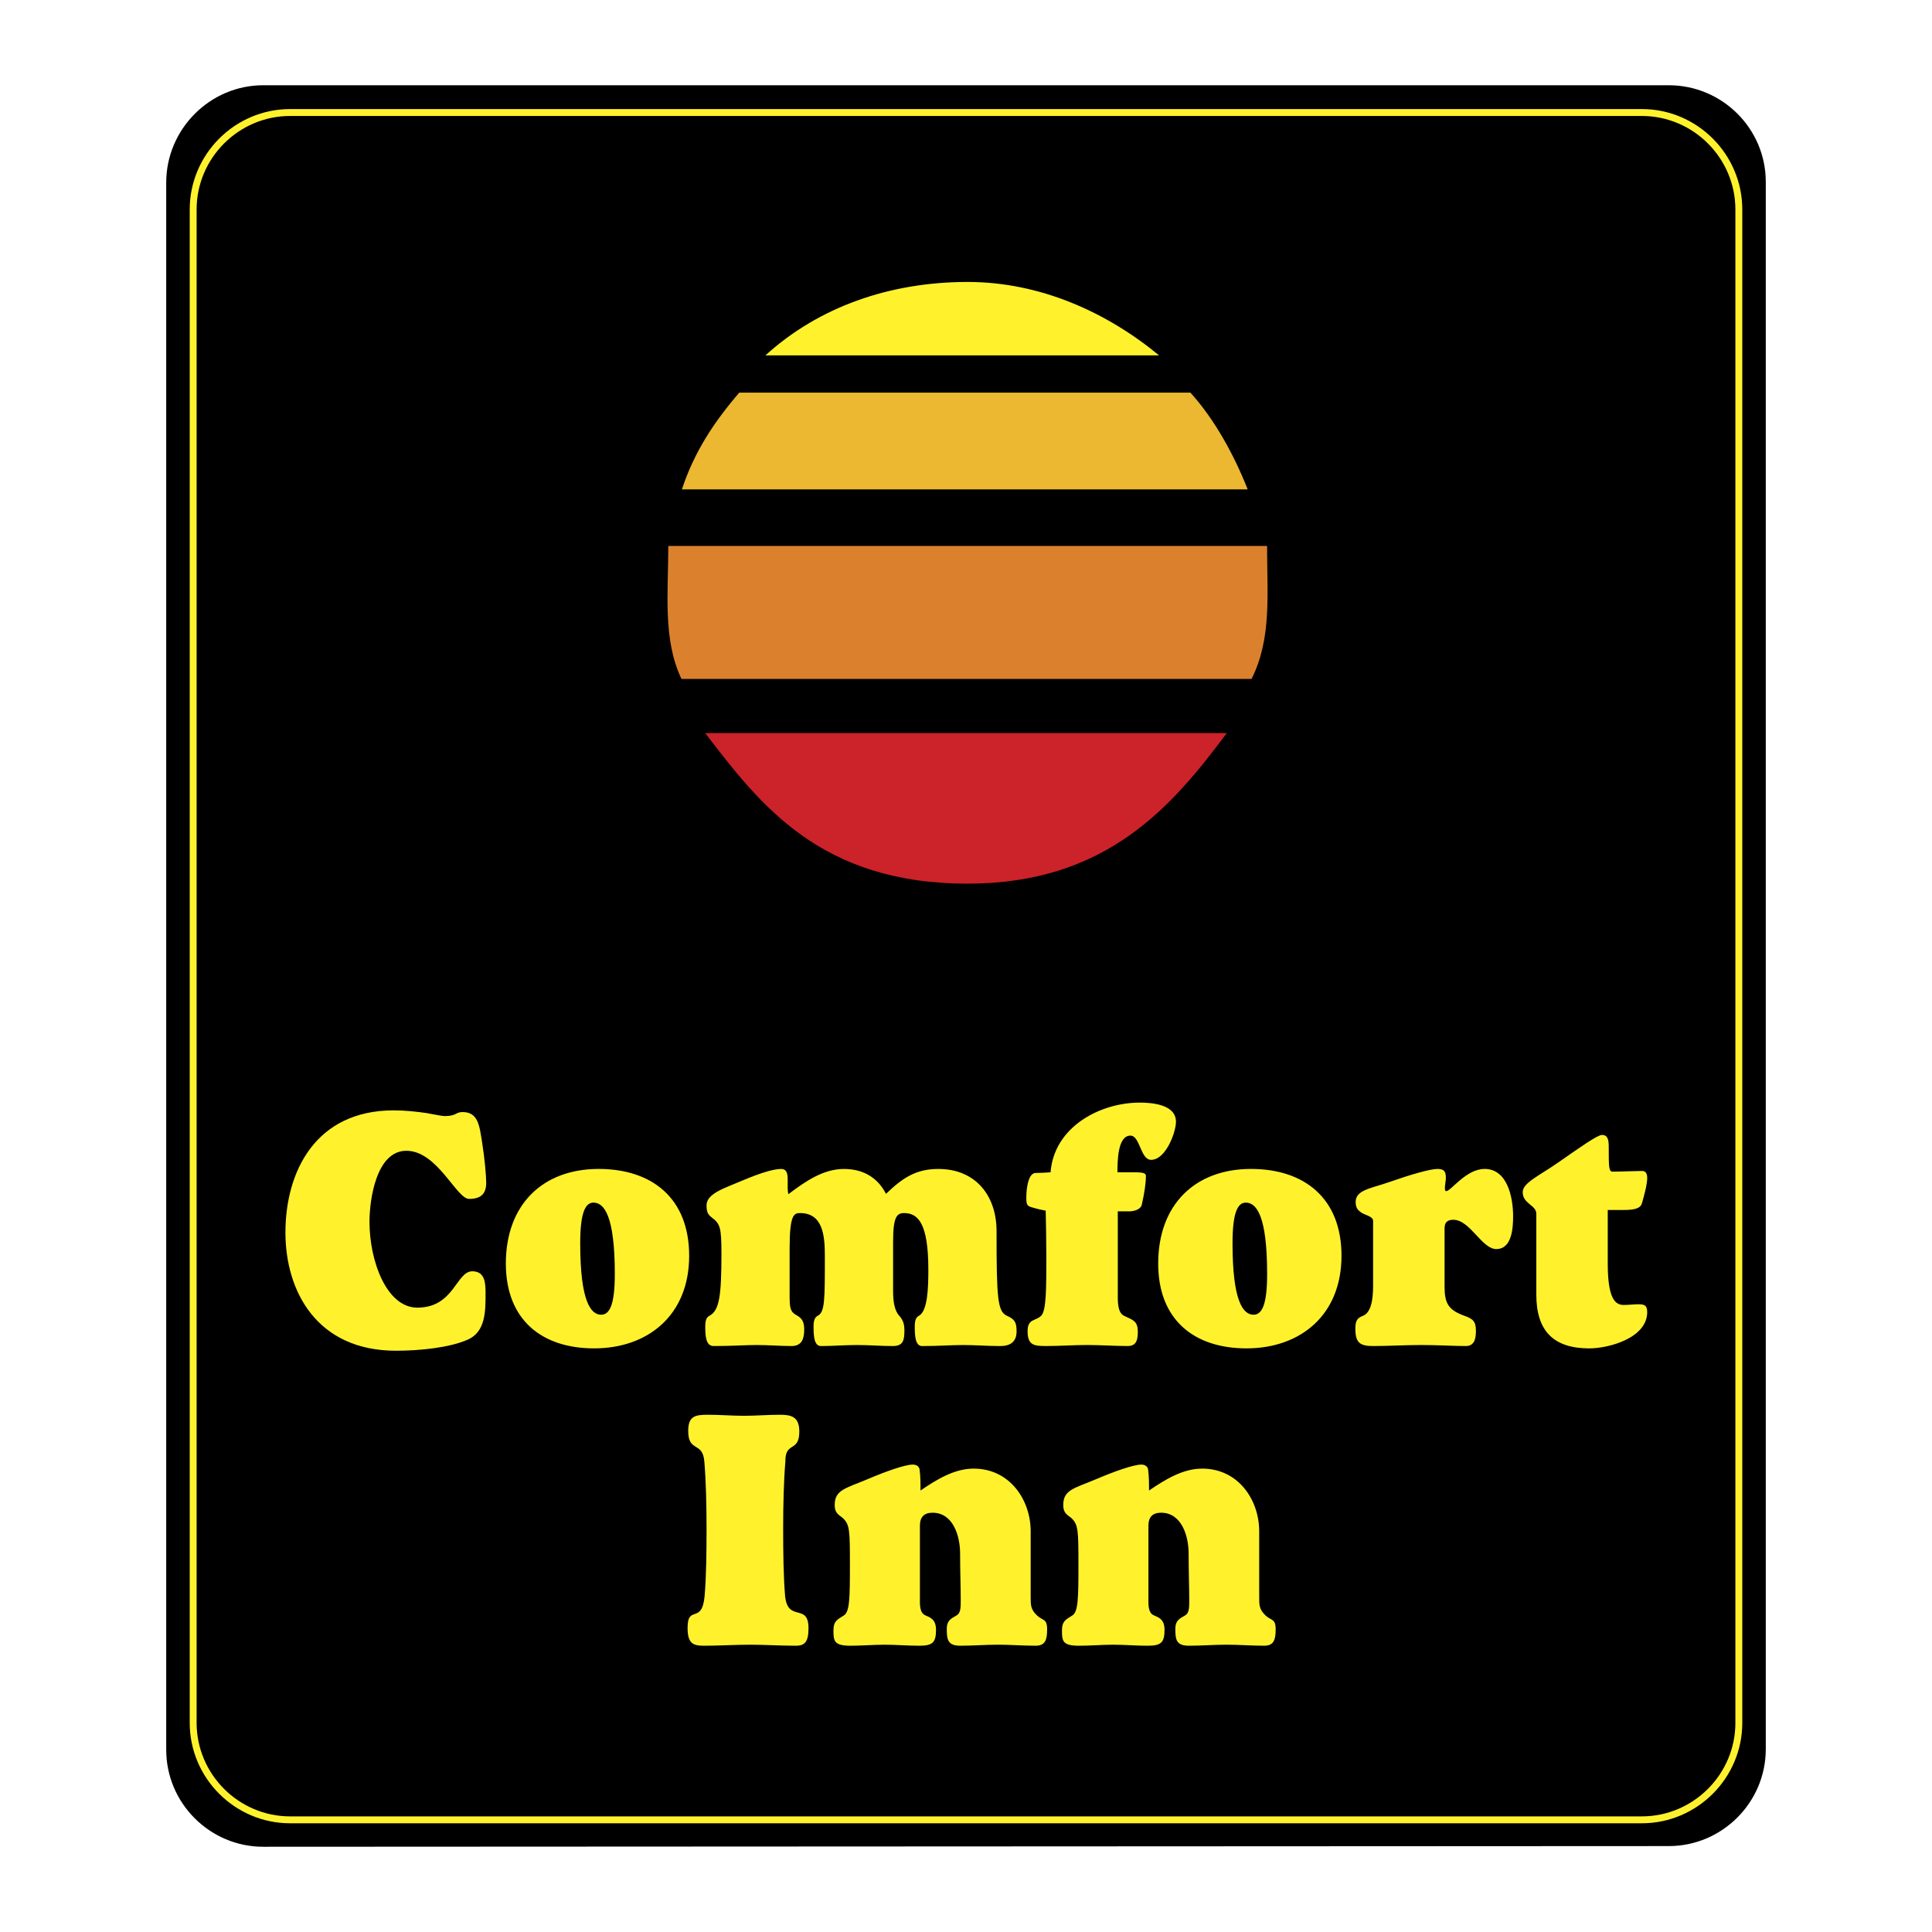 <svg xmlns="http://www.w3.org/2000/svg" width="2500" height="2500" viewBox="0 0 192.756 192.756"><path fill-rule="evenodd" clip-rule="evenodd" fill="#fff" d="M0 0h192.756v192.756H0V0z"/><path d="M166.496 184.184c5.32 0 9.676-4.354 9.676-9.674V18.146c0-5.322-4.355-9.641-9.676-9.641H26.259c-5.322 0-9.675 4.388-9.675 9.708v156.365c0 5.32 4.353 9.674 9.675 9.674l140.237-.068z" fill-rule="evenodd" clip-rule="evenodd"/><path d="M70.356 73.141c5.485 7.155 11.476 15.022 26.19 15.022 13.833 0 20.376-7.68 25.849-15.022H70.356z" fill-rule="evenodd" clip-rule="evenodd" fill="#cc2229"/><path d="M124.871 67.735c2.023-4.041 1.545-8.438 1.545-13.264h-59.74c0 4.639-.564 9.342 1.315 13.264h56.88z" fill-rule="evenodd" clip-rule="evenodd" fill="#db812e"/><path d="M124.482 48.826c-1.344-3.407-3.293-6.987-5.715-9.652H73.755c-2.52 2.939-4.483 5.892-5.722 9.652h56.449z" fill-rule="evenodd" clip-rule="evenodd" fill="#ecb731"/><path d="M115.639 35.455c-5.189-4.282-11.84-7.324-19.093-7.324-7.766 0-14.848 2.482-20.177 7.324h39.27zM39.284 110.781c1.16 0 2.323.133 3.257.268.903.168 1.611.303 1.806.303.614 0 .871-.102 1.097-.201.194-.102.354-.201.708-.201 1.549 0 1.68 1.344 1.938 2.955.257 1.58.42 3.426.42 4.098 0 1.176-.614 1.611-1.711 1.611-1.257 0-3.16-4.801-6.258-4.801-3 0-3.677 4.867-3.677 7.086 0 3.93 1.711 8.564 4.774 8.564 3.677 0 3.869-3.627 5.483-3.627 1.323 0 1.323 1.277 1.323 2.285 0 1.68 0 3.762-1.774 4.533-1.806.807-4.806 1.109-7.16 1.109-7.903 0-11.032-5.945-11.032-11.789-.001-6.079 3-12.193 10.806-12.193zM59.726 116.625c5.292 0 9.032 2.889 9.032 8.666 0 5.912-4.095 9.236-9.483 9.236-5.226 0-8.806-2.854-8.806-8.463-.001-5.878 3.676-9.439 9.257-9.439zm-1.838 7.424c0 5.811 1.063 7.121 2.095 7.121.871 0 1.356-1.074 1.356-4.064 0-5.811-1.065-7.121-2.128-7.121-.84-.001-1.323 1.074-1.323 4.064zM78.784 129.557c0 1.211.226 1.412.774 1.715.452.268.678.604.678 1.377 0 .904-.226 1.645-1.26 1.645-1.16 0-2.323-.102-3.483-.102s-2.323.102-4.289.102c-.743 0-.84-.873-.84-1.914 0-.605.097-.939.42-1.107.968-.504 1.194-1.916 1.194-6.148 0-2.688-.128-3.023-.969-3.66-.354-.27-.517-.506-.517-1.211 0-1.174 1.809-1.713 3.452-2.418 2.129-.906 3.323-1.209 4-1.209.646 0 .646.672.646 1.176 0 .57-.032.941.065 1.344 1.644-1.242 3.452-2.52 5.546-2.52 1.809 0 3.323.771 4.194 2.484 1.646-1.578 2.966-2.484 5.224-2.484 3.712 0 5.808 2.652 5.808 6.213 0 6.719.098 7.996 1.031 8.434.744.336.967.604.967 1.545 0 1.107-.678 1.477-1.643 1.477-1.227 0-2.451-.102-3.678-.102-1.226 0-2.452.102-4.098.102-.646 0-.74-.873-.74-1.914 0-.605.094-.939.417-1.107.872-.471.938-2.789.938-4.604 0-4.635-1.032-5.643-2.42-5.643-.742 0-1.097.402-1.097 2.889v4.836c0 1.209.162 2.018.614 2.521.322.367.515.738.515 1.443 0 .975-.098 1.578-1.161 1.578-1.194 0-2.386-.102-3.581-.102-1.194 0-2.386.102-3.58.102-.646 0-.743-.873-.743-1.914 0-.605.097-.939.419-1.107.708-.371.708-1.512.708-5.98 0-2.016-.191-4.266-2.482-4.266-.612 0-1.032.201-1.032 3.527v5.002h.003zM111.521 129.389c0 1.074.162 1.646.613 1.883.902.436 1.385.502 1.385 1.611 0 .771-.127 1.41-.998 1.41-1.355 0-2.709-.102-4.064-.102-1.354 0-2.709.102-4.066.102-1.225 0-1.867-.068-1.867-1.477 0-1.277.771-.975 1.354-1.545.514-.504.514-2.723.514-5.812 0-1.812-.031-3.225-.062-4.67-.354-.066-.84-.168-1.389-.336-.482-.133-.545-.301-.545-.973 0-.906.191-2.453.934-2.453.482 0 1-.033 1.484-.066.354-4.535 4.934-6.953 8.902-6.953 1.193 0 3.611.17 3.611 1.914 0 1.008-1 3.795-2.482 3.795-1.066 0-1.098-2.416-2.062-2.416-1.293 0-1.293 2.619-1.293 3.66h1.709c.904 0 1.129.102 1.129.369 0 .738-.16 1.779-.418 2.889-.096.402-.68.639-1.26.639h-1.127v8.531h-.002zM124.811 116.625c5.287 0 9.031 2.889 9.031 8.666 0 5.912-4.098 9.236-9.484 9.236-5.225 0-8.805-2.854-8.805-8.463 0-5.878 3.676-9.439 9.258-9.439zm-1.842 7.424c0 5.811 1.066 7.121 2.098 7.121.871 0 1.355-1.074 1.355-4.064 0-5.811-1.064-7.121-2.129-7.121-.838-.001-1.324 1.074-1.324 4.064zM136.994 121.799c0-.438-.805-.572-1.16-.809-.387-.268-.58-.502-.58-1.074 0-1.209 1.549-1.342 3.451-2.014s3.967-1.277 4.709-1.277.84.336.84.941c0 .199-.098.67-.098.973 0 .168.033.303.129.303.484 0 1.969-2.217 3.838-2.217 2.26 0 2.84 2.82 2.84 4.701 0 1.143-.096 3.293-1.676 3.293-1.453 0-2.615-2.922-4.293-2.922-.514 0-.869.201-.869.84v5.846c0 1.645.387 2.316 1.967 2.889.84.299 1.16.535 1.16 1.51 0 .738-.129 1.512-.998 1.512-1.225 0-2.84-.102-4.451-.102-1.613 0-3.227.102-4.84.102-1.32 0-1.74-.369-1.74-1.746 0-.908.289-1.076.773-1.275.998-.404.998-2.318.998-3.193v-6.281zM153.277 121.092c0-.873-1.355-.975-1.355-2.15 0-.939 1.613-1.611 3.582-2.988 2.031-1.412 3.869-2.721 4.324-2.721.576 0 .676.471.676 1.176 0 1.98 0 2.486.387 2.486.707 0 2.291-.068 2.934-.068.42 0 .518.336.518.705 0 .672-.354 1.914-.518 2.486-.129.504-.611.705-1.902.705h-1.518v5.342c0 3.492.744 4.131 1.582 4.131.518 0 1.002-.068 1.451-.068.582 0 .904.068.904.773 0 2.619-3.871 3.627-5.775 3.627-3.514 0-5.289-1.68-5.289-5.373v-8.063h-.001zM79.401 164.195c-1.517 0-3.066-.102-4.58-.102-1.518 0-3.063.102-4.581.102-1.074 0-1.64-.203-1.64-1.779 0-2.387 1.451-.271 1.703-3.225.16-1.883.189-4.301.189-6.686 0-2.42-.061-4.805-.22-6.684-.157-2.049-1.609-.875-1.609-3.059 0-1.51.728-1.611 1.989-1.611 1.2 0 2.368.102 3.568.102 1.202 0 2.37-.102 3.57-.102 1.137 0 1.958.168 1.958 1.68 0 2.115-1.423.941-1.391 2.99-.158 1.879-.221 4.264-.221 6.684 0 2.385.032 4.803.189 6.686.254 2.752 2.339.67 2.339 3.256 0 1.377-.381 1.748-1.263 1.748zM91.777 159.795c0 .973.252 1.242.567 1.377.444.201 1.042.369 1.042 1.443 0 1.277-.346 1.58-1.704 1.58-1.137 0-2.275-.102-3.412-.102s-2.273.102-3.409.102c-1.644 0-1.707-.471-1.707-1.512 0-.975.412-1.107 1.042-1.512.57-.369.601-1.646.601-5.105 0-3.393-.031-3.932-.664-4.57-.347-.334-.853-.436-.853-1.342 0-1.512 1.074-1.646 3.223-2.553 1.893-.807 3.788-1.479 4.578-1.479.284 0 .601.135.665.471.094.705.094 1.41.094 2.117 1.672-1.143 3.41-2.186 5.305-2.186 3.602 0 5.686 3.123 5.686 6.25v6.516c0 .873 0 1.275.629 1.881.57.537 1.012.301 1.012 1.377 0 1.008-.158 1.646-1.137 1.646-1.264 0-2.494-.102-3.756-.102-1.266 0-2.496.102-3.759.102-1.265 0-1.359-.605-1.359-1.68 0-.807.38-1.008.979-1.344.413-.236.413-.771.413-1.578 0-1.143-.063-2.855-.063-4.604 0-1.746-.696-4.064-2.748-4.064-.854 0-1.263.438-1.263 1.311v7.56h-.002zM114.576 159.795c0 .973.252 1.242.568 1.377.441.201 1.041.369 1.041 1.443 0 1.277-.348 1.58-1.705 1.58-1.137 0-2.273-.102-3.408-.102-1.141 0-2.277.102-3.414.102-1.643 0-1.705-.471-1.705-1.512 0-.975.412-1.107 1.041-1.512.57-.369.602-1.646.602-5.105 0-3.393-.031-3.932-.664-4.57-.346-.334-.85-.436-.85-1.342 0-1.512 1.07-1.646 3.221-2.553 1.895-.807 3.789-1.479 4.578-1.479.283 0 .6.135.662.471.096.705.096 1.41.096 2.117 1.674-1.143 3.41-2.186 5.305-2.186 3.602 0 5.686 3.123 5.686 6.25v6.516c0 .873 0 1.275.629 1.881.57.537 1.014.301 1.014 1.377 0 1.008-.16 1.646-1.139 1.646-1.262 0-2.494-.102-3.756-.102-1.266 0-2.496.102-3.76.102-1.262 0-1.355-.605-1.355-1.68 0-.807.377-1.008.979-1.344.41-.236.41-.771.41-1.578 0-1.143-.064-2.855-.064-4.604 0-1.746-.695-4.064-2.748-4.064-.854 0-1.262.438-1.262 1.311v7.56h-.002z" fill-rule="evenodd" clip-rule="evenodd" fill="#fff22d"/><path d="M163.809 181.564c5.32 0 9.676-4.354 9.676-9.676m-.001.001V20.901m0 0c0-5.321-4.355-9.675-9.676-9.675m.001 0H28.947m0 0c-5.322 0-9.675 4.354-9.675 9.675m0 0v150.988m0 0c0 5.322 4.353 9.676 9.675 9.676m0-.001h134.861" fill="none" stroke="#fff22d" stroke-width=".689" stroke-miterlimit="2.613"/></svg>